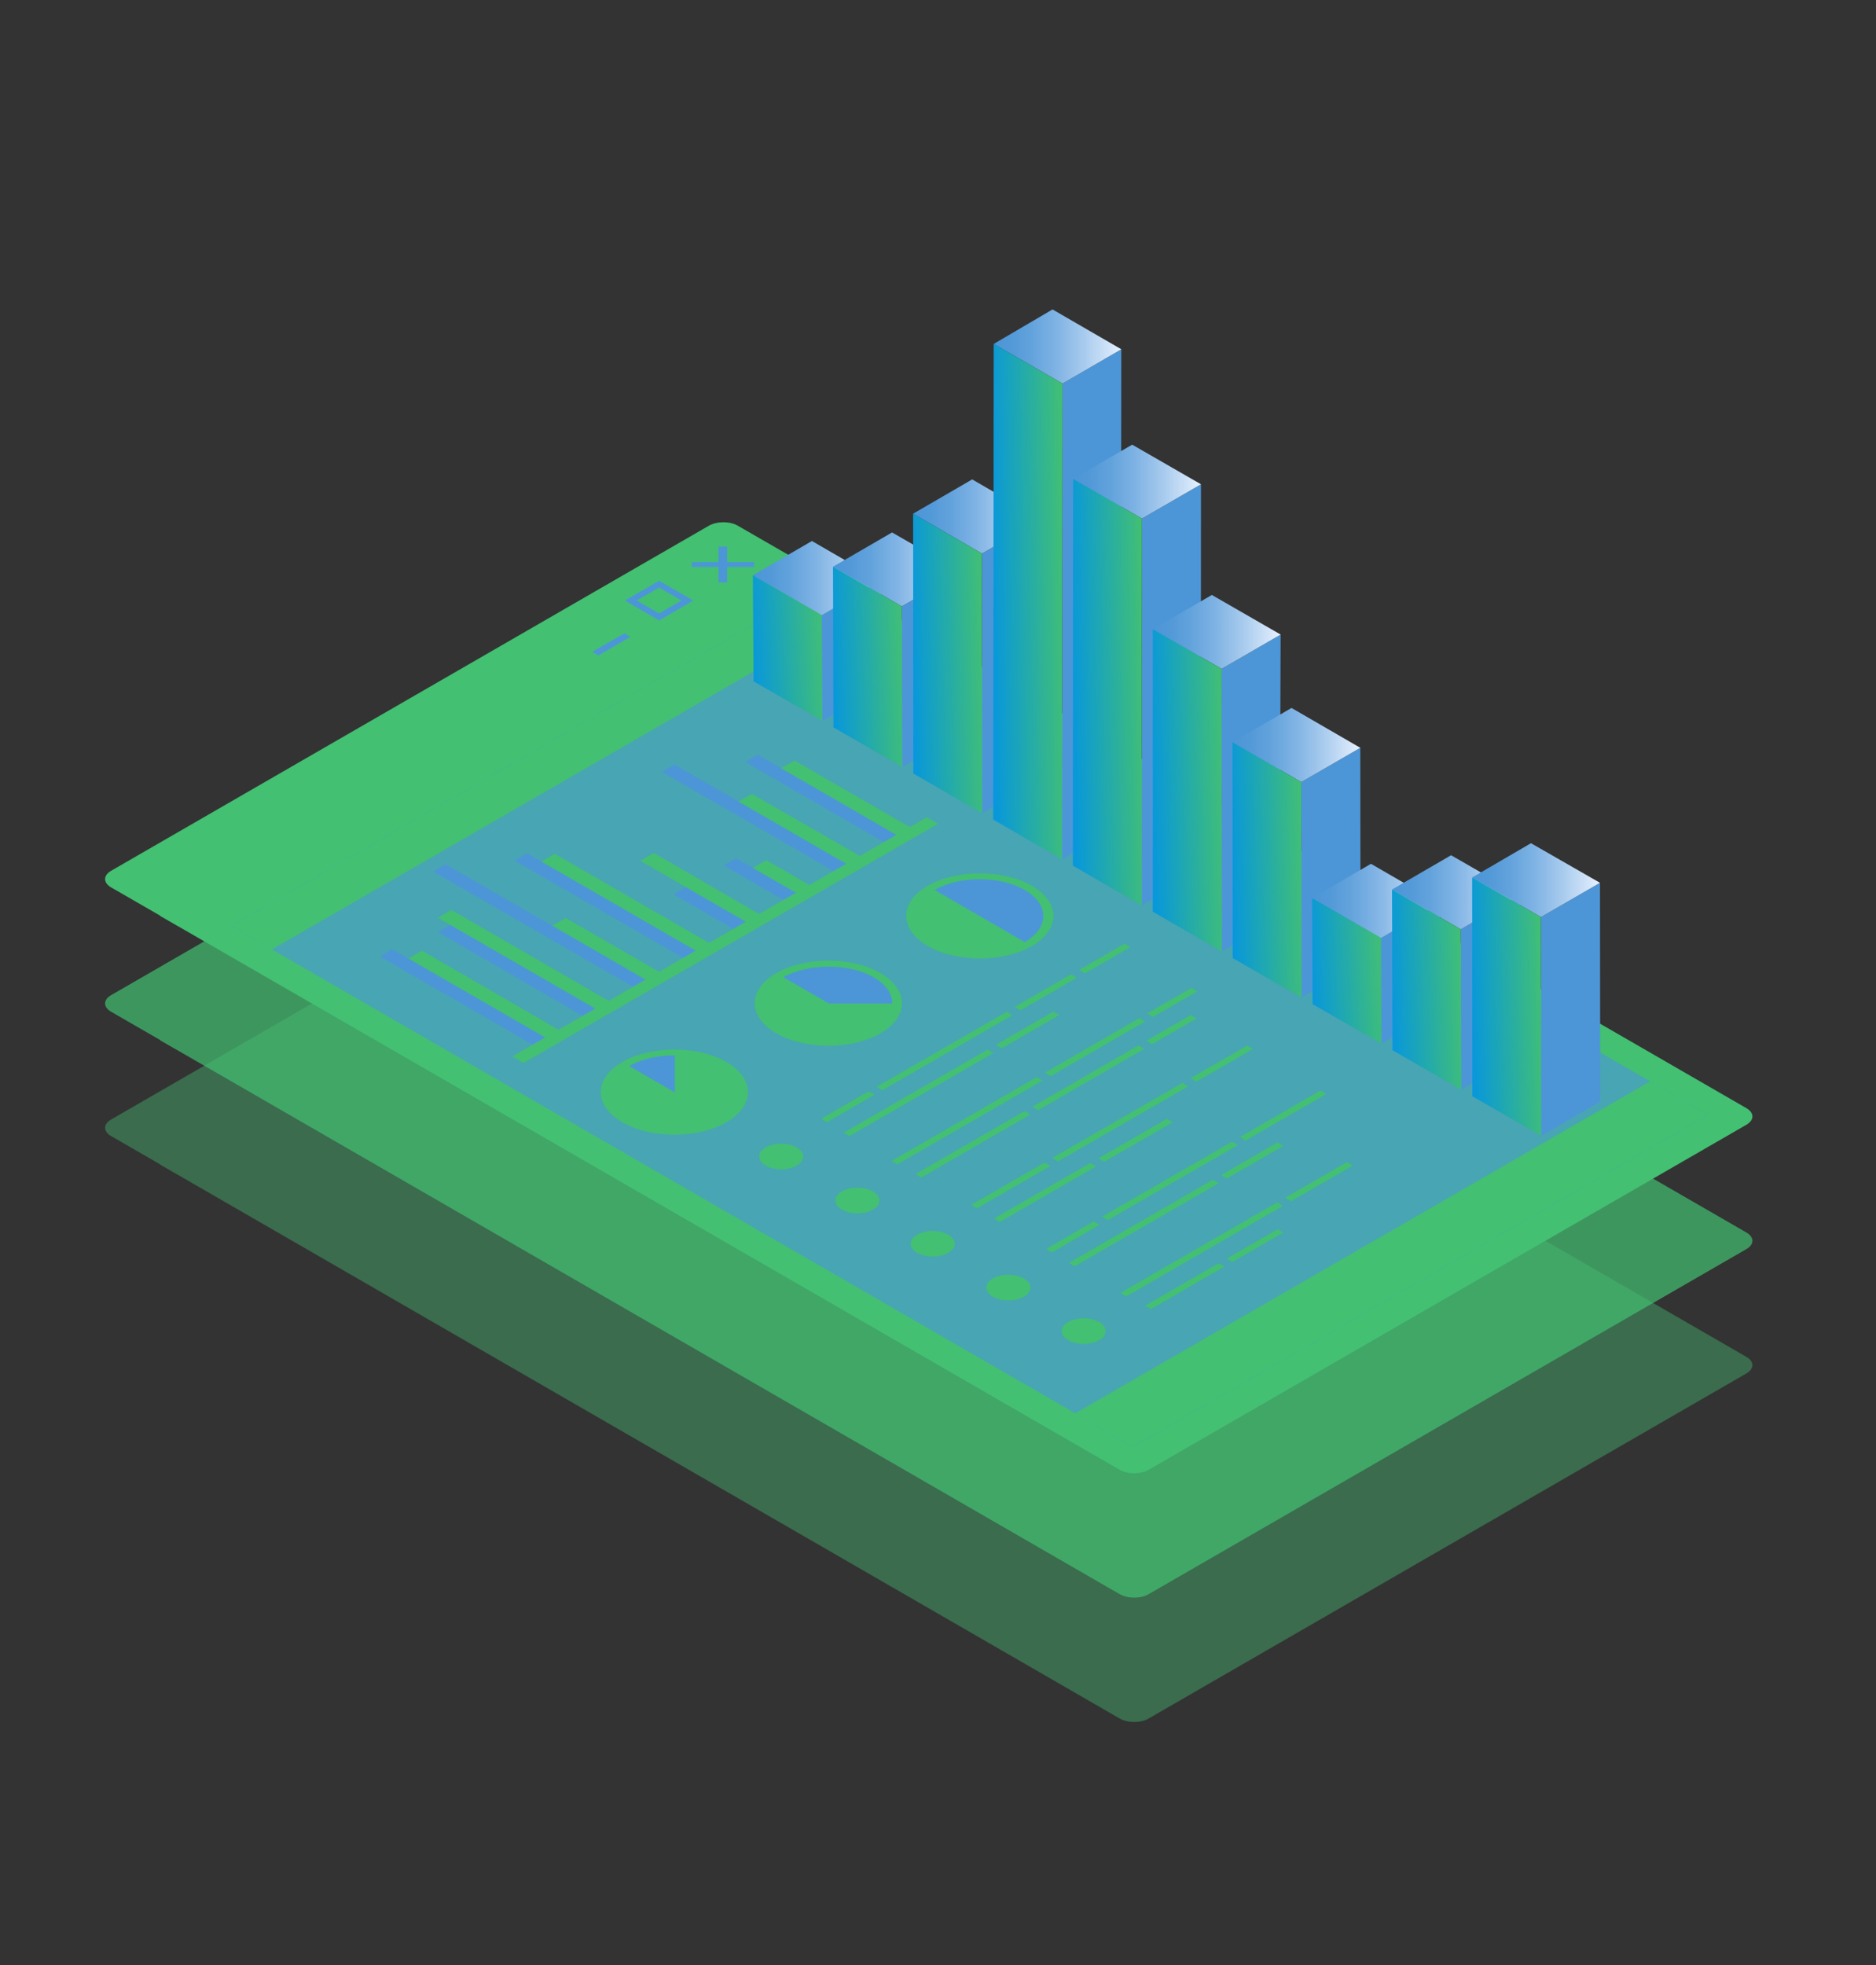 <svg width="867" height="908" viewBox="0 0 867 908" fill="none" xmlns="http://www.w3.org/2000/svg">
<rect x="0" y="0" width="867" height="908" fill="#333333" stroke="none"/>
<g opacity="0.4">
<g style="mix-blend-mode:screen">
<path d="M807.074 626.913L363.46 370.873L73.853 538L517.467 794.04C521.213 796.18 527.206 796.18 530.845 794.04L807.074 634.617C810.82 632.477 810.82 629.053 807.074 626.913Z" fill="#43C072"/>
</g>
<path d="M371.807 375.581L82.201 542.708L51.378 524.947C47.632 522.807 47.632 519.383 51.378 517.243L327.606 357.82C331.352 355.68 337.345 355.68 340.984 357.82L371.807 375.581Z" fill="#43C072"/>
</g>
<g opacity="0.7">
<g style="mix-blend-mode:screen">
<path d="M807.074 569.458L363.46 313.418L73.853 480.545L517.467 736.585C521.213 738.725 527.206 738.725 530.845 736.585L807.074 577.162C810.82 575.022 810.82 571.598 807.074 569.458Z" fill="#43C072"/>
</g>
<path d="M371.807 318.126L82.201 485.253L51.378 467.492C47.632 465.352 47.632 461.928 51.378 459.788L327.606 300.365C331.352 298.225 337.345 298.225 340.984 300.365L371.807 318.126Z" fill="#43C072"/>
</g>
<g style="mix-blend-mode:screen">
<path d="M807.074 512.001L363.46 255.961L73.853 423.088L517.467 679.128C521.213 681.268 527.206 681.268 530.845 679.128L807.074 519.705C810.82 517.565 810.82 514.141 807.074 512.001Z" fill="#43C072"/>
</g>
<path d="M371.807 260.669L82.201 427.796L51.378 410.035C47.632 407.895 47.632 404.471 51.378 402.331L327.606 242.908C331.352 240.768 337.345 240.768 340.984 242.908L371.807 260.669Z" fill="#43C072"/>
<path d="M299.031 294.05L275.807 307.425L252.689 294.05L275.807 280.676L299.031 294.05Z" fill="#43C072"/>
<path d="M327.819 277.466L304.595 290.841L281.371 277.466L304.595 264.092L327.819 277.466Z" fill="#43C072"/>
<path d="M288.756 277.466L304.595 286.667L320.435 277.466L304.595 268.371L288.756 277.466ZM314.977 277.466L304.595 283.457L294.214 277.466L304.595 271.474L314.977 277.466Z" fill="#4C96D7"/>
<path d="M356.503 260.882L333.386 274.257L310.162 260.882L333.386 247.508L356.503 260.882Z" fill="#43C072"/>
<path d="M319.686 261.953H332.1V269.121H336.06V261.953H348.475V259.706H336.06V252.537H332.1V259.706H319.686V261.953Z" fill="#4C96D7"/>
<path d="M291.325 294.265L276.556 302.825L273.666 301.22L288.542 292.66L291.325 294.265Z" fill="#4C96D7"/>
<path opacity="0.3" d="M789.414 515.103L523.674 668.428L106.816 427.795L372.45 274.471L789.414 515.103Z" fill="#4C96D7"/>
<g style="mix-blend-mode:overlay" opacity="0.5">
<path d="M789.414 515.103L523.674 668.428L106.816 427.795L372.45 274.471L789.414 515.103Z" fill="#4C96D7"/>
</g>
<path d="M391.393 285.384L125.653 438.709L106.816 427.795L372.45 274.471L391.393 285.384Z" fill="#43C072"/>
<path d="M496.918 653.021L523.674 668.429L789.414 515.104L762.658 499.59L496.918 653.021Z" fill="#43C072"/>
<path d="M380.048 333.105L407.339 317.27L407.018 268.373L379.727 284.208L380.048 333.105Z" fill="#4C96D7"/>
<path d="M379.727 284.209L407.019 268.374L375.233 249.971L347.941 265.806L379.727 284.209Z" fill="url(#paint0_linear_1085_122)"/>
<path d="M347.941 265.805L348.263 314.809L380.049 333.105L379.727 284.208L347.941 265.805Z" fill="url(#paint1_linear_1085_122)"/>
<path d="M416.972 354.397L444.263 338.561L444.049 264.307L416.758 280.142L416.972 354.397Z" fill="#4C96D7"/>
<path d="M416.757 280.143L444.048 264.308L412.262 246.012L384.971 261.847L416.757 280.143Z" fill="url(#paint2_linear_1085_122)"/>
<path d="M384.971 261.846L385.185 336.101L416.971 354.397L416.757 280.142L384.971 261.846Z" fill="url(#paint3_linear_1085_122)"/>
<path d="M453.894 375.796L481.185 359.854L481.078 239.912L453.787 255.747L453.894 375.796Z" fill="#4C96D7"/>
<path d="M453.788 255.748L481.079 239.913L449.293 221.51L422.002 237.345L453.788 255.748Z" fill="url(#paint4_linear_1085_122)"/>
<path d="M422.002 237.344L422.109 357.393L453.895 375.796L453.788 255.747L422.002 237.344Z" fill="url(#paint5_linear_1085_122)"/>
<path d="M490.818 397.088L518.002 381.252L518.216 161.377L491.032 177.212L490.818 397.088Z" fill="#4C96D7"/>
<path d="M491.032 177.213L518.216 161.378L486.43 142.975L459.246 158.917L491.032 177.213Z" fill="url(#paint6_linear_1085_122)"/>
<path d="M459.245 158.916L459.031 378.685L490.817 397.088L491.031 177.212L459.245 158.916Z" fill="url(#paint7_linear_1085_122)"/>
<path d="M527.635 418.38L554.926 402.545L555.033 223.756L527.742 239.591L527.635 418.38Z" fill="#4C96D7"/>
<path d="M527.741 239.591L555.032 223.755L523.246 205.459L495.955 221.294L527.741 239.591Z" fill="url(#paint8_linear_1085_122)"/>
<path d="M495.955 221.295L495.848 399.977L527.634 418.38L527.741 239.591L495.955 221.295Z" fill="url(#paint9_linear_1085_122)"/>
<path d="M564.666 439.672L591.422 423.837L591.85 293.195L564.559 309.031L564.666 439.672Z" fill="#4C96D7"/>
<path d="M560.063 274.9L532.771 290.736L564.558 309.032L591.849 293.197L560.063 274.9Z" fill="url(#paint10_linear_1085_122)"/>
<path d="M532.771 290.734V421.269L564.665 439.672L564.558 309.031L532.771 290.734Z" fill="url(#paint11_linear_1085_122)"/>
<path d="M601.48 460.966L628.771 445.13L628.664 345.518L601.373 361.353L601.48 460.966Z" fill="#4C96D7"/>
<path d="M601.374 361.352L628.665 345.516L596.879 327.113L569.588 342.949L601.374 361.352Z" fill="url(#paint12_linear_1085_122)"/>
<path d="M569.588 342.949L569.695 442.669L601.481 460.965L601.374 361.352L569.588 342.949Z" fill="url(#paint13_linear_1085_122)"/>
<path d="M638.404 482.258L665.695 466.422L665.373 417.525L638.189 433.361L638.404 482.258Z" fill="#4C96D7"/>
<path d="M638.19 433.36L665.374 417.524L633.588 399.121L606.404 414.956L638.19 433.36Z" fill="url(#paint14_linear_1085_122)"/>
<path d="M606.404 414.957L606.618 463.961L638.404 482.257L638.19 433.36L606.404 414.957Z" fill="url(#paint15_linear_1085_122)"/>
<path d="M675.327 503.549L702.618 487.714L702.404 413.459L675.113 429.401L675.327 503.549Z" fill="#4C96D7"/>
<path d="M675.114 429.401L702.405 413.458L670.619 395.162L643.328 410.997L675.114 429.401Z" fill="url(#paint16_linear_1085_122)"/>
<path d="M643.328 410.998L643.542 485.253L675.328 503.549L675.114 429.401L643.328 410.998Z" fill="url(#paint17_linear_1085_122)"/>
<path d="M712.25 524.841L739.541 509.005L739.434 407.895L712.143 423.73L712.25 524.841Z" fill="#4C96D7"/>
<path d="M712.144 423.731L739.435 407.896L707.541 389.6L680.357 405.435L712.144 423.731Z" fill="url(#paint18_linear_1085_122)"/>
<path d="M680.357 405.434L680.464 506.544L712.251 524.84L712.144 423.73L680.357 405.434Z" fill="url(#paint19_linear_1085_122)"/>
<path d="M252.368 479.583L246.589 482.9L175.525 441.92L181.305 438.604L252.368 479.583Z" fill="#4C96D7"/>
<path d="M258.576 476.052L252.369 479.583L188.797 442.884L195.004 439.246L258.576 476.052Z" fill="#43C072"/>
<path d="M275.486 466.208L269.707 469.632L202.389 430.686L208.168 427.369L275.486 466.208Z" fill="#4C96D7"/>
<path d="M281.693 462.677L275.486 466.208L202.389 424.052L208.596 420.414L281.693 462.677Z" fill="#43C072"/>
<path d="M298.71 452.834L292.93 456.15L200.141 402.653L205.92 399.336L298.71 452.834Z" fill="#4C96D7"/>
<path d="M304.917 449.195L298.709 452.833L255.258 427.689L261.465 424.158L304.917 449.195Z" fill="#43C072"/>
<path d="M321.933 439.459L316.047 442.776L237.812 397.624L243.592 394.307L321.933 439.459Z" fill="#4C96D7"/>
<path d="M328.14 435.929L321.933 439.46L250.227 398.052L256.434 394.521L328.14 435.929Z" fill="#43C072"/>
<path d="M391.5 399.336L385.614 402.653L305.881 356.645L311.66 353.221L391.5 399.336Z" fill="#4C96D7"/>
<path d="M397.708 395.697L391.501 399.335L341.307 370.339L347.514 366.809L397.708 395.697Z" fill="#43C072"/>
<path d="M414.616 385.961L408.837 389.278L344.408 352.043L350.187 348.727L414.616 385.961Z" fill="#4C96D7"/>
<path d="M420.822 382.324L414.615 385.962L360.996 354.933L367.203 351.402L420.822 382.324Z" fill="#43C072"/>
<path d="M345.052 426.084L339.273 429.401L311.232 413.245L317.012 409.928L345.052 426.084Z" fill="#4C96D7"/>
<path d="M351.259 422.553L345.052 426.083L295.928 397.73L302.135 394.092L351.259 422.553Z" fill="#43C072"/>
<path d="M368.275 412.709L362.495 416.026L334.455 399.87L340.234 396.553L368.275 412.709Z" fill="#4C96D7"/>
<path d="M374.481 409.178L368.274 412.709L347.939 401.046L354.147 397.408L374.481 409.178Z" fill="#43C072"/>
<path d="M433.559 380.611L241.986 491.137L236.742 488.142L428.315 377.615L433.559 380.611Z" fill="#43C072"/>
<path d="M335.741 518.528C322.47 526.232 300.851 526.232 287.58 518.528C274.309 510.825 274.309 498.413 287.58 490.709C300.851 483.006 322.47 483.006 335.741 490.709C349.012 498.413 349.012 510.825 335.741 518.528Z" fill="#43C072"/>
<path d="M332.53 492.635C343.981 499.269 343.981 510.076 332.53 516.709C321.078 523.343 302.349 523.343 290.897 516.709C279.446 510.076 279.446 499.269 290.897 492.635C302.349 486.002 321.078 486.002 332.53 492.635Z" fill="#43C072"/>
<path d="M290.898 492.636L311.875 504.727V487.607C304.276 487.607 296.678 489.212 290.898 492.529V492.636Z" fill="#4C96D7"/>
<path d="M406.911 477.442C393.64 485.146 372.021 485.146 358.75 477.442C345.479 469.739 345.479 457.327 358.75 449.623C372.021 441.92 393.64 441.92 406.911 449.623C420.182 457.327 420.182 469.739 406.911 477.442Z" fill="#43C072"/>
<path d="M403.699 451.55C415.151 458.183 415.151 468.99 403.699 475.623C392.248 482.257 373.519 482.257 362.067 475.623C350.616 468.99 350.616 458.183 362.067 451.55C373.519 444.916 392.248 444.916 403.699 451.55Z" fill="#43C072"/>
<path d="M403.701 451.549C398.028 448.232 390.537 446.627 383.045 446.627C375.446 446.627 367.848 448.232 362.068 451.549L383.045 463.639H412.37C412.37 459.252 409.587 454.973 403.915 451.656C403.915 451.656 403.915 451.656 403.808 451.656L403.701 451.549Z" fill="#4C96D7"/>
<path d="M476.905 437.104C463.634 444.808 442.015 444.808 428.744 437.104C415.473 429.401 415.473 416.989 428.744 409.286C442.015 401.582 463.634 401.582 476.905 409.286C490.176 416.989 490.176 429.401 476.905 437.104Z" fill="#43C072"/>
<path d="M473.588 411.212C485.04 417.845 485.04 428.652 473.588 435.286C462.137 441.919 443.407 441.919 431.956 435.286C420.504 428.652 420.504 417.845 431.956 411.212C443.407 404.578 462.137 404.578 473.588 411.212Z" fill="#43C072"/>
<path d="M431.955 411.212L473.587 435.286C485.039 428.652 485.039 417.845 473.587 411.212C462.136 404.578 443.407 404.578 431.955 411.212Z" fill="#4C96D7"/>
<path d="M368.276 530.191C372.235 532.545 372.235 536.29 368.276 538.537C364.316 540.891 357.787 540.891 353.827 538.537C349.867 536.183 349.867 532.438 353.827 530.191C357.787 527.837 364.316 527.837 368.276 530.191Z" fill="#43C072"/>
<path d="M403.487 550.519C407.446 552.873 407.446 556.618 403.487 558.865C399.527 561.219 392.998 561.219 389.038 558.865C385.078 556.511 385.078 552.766 389.038 550.519C392.998 548.165 399.527 548.165 403.487 550.519Z" fill="#43C072"/>
<path d="M438.27 570.529C442.23 572.883 442.23 576.628 438.27 578.875C434.31 581.229 427.781 581.229 423.821 578.875C419.862 576.521 419.862 572.776 423.821 570.529C427.781 568.175 434.31 568.175 438.27 570.529Z" fill="#43C072"/>
<path d="M473.266 590.75C477.226 593.104 477.226 596.849 473.266 599.095C469.306 601.449 462.777 601.449 458.818 599.095C454.858 596.742 454.858 592.997 458.818 590.75C462.777 588.396 469.306 588.396 473.266 590.75Z" fill="#43C072"/>
<path d="M508.049 610.865C512.009 613.219 512.009 616.964 508.049 619.211C504.089 621.565 497.561 621.565 493.601 619.211C489.641 616.857 489.641 613.112 493.601 610.865C497.561 608.511 504.089 608.511 508.049 610.865Z" fill="#43C072"/>
<path d="M462.885 484.397L489.534 468.99L486.859 467.385L460.21 482.792L462.885 484.397ZM459.139 486.537L456.464 484.932L389.895 523.343L392.571 524.948L459.139 486.537ZM382.189 518.529L404.129 505.796L401.454 504.191L379.514 516.924L382.189 518.529ZM501.414 449.731L522.39 437.64L519.715 436.035L498.738 448.126L501.414 449.731ZM471.554 466.85L497.668 451.763L494.992 450.159L468.879 465.245L471.554 466.85ZM407.768 503.763L467.915 469.097L465.24 467.492L405.092 502.158L407.768 503.763Z" fill="#43C072"/>
<path d="M530.203 468.24L532.879 469.845L553.32 458.076L550.645 456.471L530.203 468.24ZM529.24 471.985L526.564 470.38L482.899 495.631L485.574 497.236L529.24 471.985ZM529.775 480.866L532.451 482.471L552.999 470.594L550.324 468.989L529.775 480.866ZM476.156 514.997L473.481 513.392L423.072 542.495L425.748 544.1L476.156 514.997ZM481.828 499.269L479.153 497.664L412.049 536.396L414.724 538.001L481.828 499.269ZM528.812 484.61L526.136 483.006L477.119 511.359L479.795 512.964L528.812 484.61Z" fill="#43C072"/>
<path d="M550.216 498.2L552.892 499.805L579.006 484.718L576.33 483.113L550.216 498.2ZM541.976 518.529L539.3 516.924L507.621 535.22L510.297 536.825L541.976 518.529ZM485.467 538.751L482.791 537.146L448.758 556.726L451.433 558.331L485.467 538.751ZM546.471 500.34L486.323 535.006L488.999 536.611L549.146 501.944L546.471 500.34ZM506.551 538.965L503.875 537.36L459.353 563.039L462.029 564.644L506.551 538.965Z" fill="#43C072"/>
<path d="M567.02 544.529L593.133 529.443L590.458 527.838L564.344 542.924L567.02 544.529ZM563.274 546.669L560.598 545.064L494.029 583.476L496.705 585.081L563.274 546.669ZM486.217 578.661L508.156 565.928L505.481 564.324L483.541 577.056L486.217 578.661ZM575.689 526.982L612.933 505.476L610.257 503.871L573.013 525.377L575.689 526.982ZM511.902 563.789L572.05 529.122L569.374 527.517L509.227 562.184L511.902 563.789Z" fill="#43C072"/>
<path d="M622.563 536.932L593.881 553.409L596.663 555.014L625.239 538.537L622.563 536.932Z" fill="#43C072"/>
<path d="M592.918 557.154L590.242 555.549L517.787 597.384L520.57 598.989L592.918 557.154Z" fill="#43C072"/>
<path d="M565.949 585.187L563.167 583.689L529.24 603.27L531.916 604.875L565.949 585.187Z" fill="#43C072"/>
<path d="M590.457 567.961L566.912 581.549L569.588 583.047L593.133 569.459L590.457 567.961Z" fill="#43C072"/>
<defs>
<linearGradient id="paint0_linear_1085_122" x1="407.019" y1="267.09" x2="347.941" y2="267.09" gradientUnits="userSpaceOnUse">
<stop stop-color="#E9F2FF"/>
<stop offset="0.07" stop-color="#D7E7FA"/>
<stop offset="0.3" stop-color="#A6CAED"/>
<stop offset="0.51" stop-color="#7FB3E4"/>
<stop offset="0.7" stop-color="#63A3DC"/>
<stop offset="0.87" stop-color="#5299D8"/>
<stop offset="1" stop-color="#4C96D7"/>
</linearGradient>
<linearGradient id="paint1_linear_1085_122" x1="347.17" y1="333.101" x2="383.834" y2="330.967" gradientUnits="userSpaceOnUse">
<stop stop-color="#0495E2"/>
<stop offset="1" stop-color="#43C072"/>
</linearGradient>
<linearGradient id="paint2_linear_1085_122" x1="444.048" y1="263.077" x2="384.971" y2="263.077" gradientUnits="userSpaceOnUse">
<stop stop-color="#E9F2FF"/>
<stop offset="0.07" stop-color="#D7E7FA"/>
<stop offset="0.3" stop-color="#A6CAED"/>
<stop offset="0.51" stop-color="#7FB3E4"/>
<stop offset="0.7" stop-color="#63A3DC"/>
<stop offset="0.87" stop-color="#5299D8"/>
<stop offset="1" stop-color="#4C96D7"/>
</linearGradient>
<linearGradient id="paint3_linear_1085_122" x1="384.202" y1="354.392" x2="420.802" y2="352.848" gradientUnits="userSpaceOnUse">
<stop stop-color="#0495E2"/>
<stop offset="1" stop-color="#43C072"/>
</linearGradient>
<linearGradient id="paint4_linear_1085_122" x1="481.079" y1="238.629" x2="422.002" y2="238.629" gradientUnits="userSpaceOnUse">
<stop stop-color="#E9F2FF"/>
<stop offset="0.07" stop-color="#D7E7FA"/>
<stop offset="0.3" stop-color="#A6CAED"/>
<stop offset="0.51" stop-color="#7FB3E4"/>
<stop offset="0.7" stop-color="#63A3DC"/>
<stop offset="0.87" stop-color="#5299D8"/>
<stop offset="1" stop-color="#4C96D7"/>
</linearGradient>
<linearGradient id="paint5_linear_1085_122" x1="421.236" y1="375.789" x2="457.75" y2="374.763" gradientUnits="userSpaceOnUse">
<stop stop-color="#0495E2"/>
<stop offset="1" stop-color="#43C072"/>
</linearGradient>
<linearGradient id="paint6_linear_1085_122" x1="518.216" y1="160.094" x2="459.246" y2="160.094" gradientUnits="userSpaceOnUse">
<stop stop-color="#E9F2FF"/>
<stop offset="0.07" stop-color="#D7E7FA"/>
<stop offset="0.3" stop-color="#A6CAED"/>
<stop offset="0.51" stop-color="#7FB3E4"/>
<stop offset="0.7" stop-color="#63A3DC"/>
<stop offset="0.87" stop-color="#5299D8"/>
<stop offset="1" stop-color="#4C96D7"/>
</linearGradient>
<linearGradient id="paint7_linear_1085_122" x1="458.262" y1="397.076" x2="494.918" y2="396.475" gradientUnits="userSpaceOnUse">
<stop stop-color="#0495E2"/>
<stop offset="1" stop-color="#43C072"/>
</linearGradient>
<linearGradient id="paint8_linear_1085_122" x1="555.032" y1="222.525" x2="495.955" y2="222.525" gradientUnits="userSpaceOnUse">
<stop stop-color="#E9F2FF"/>
<stop offset="0.07" stop-color="#D7E7FA"/>
<stop offset="0.3" stop-color="#A6CAED"/>
<stop offset="0.51" stop-color="#7FB3E4"/>
<stop offset="0.7" stop-color="#63A3DC"/>
<stop offset="0.87" stop-color="#5299D8"/>
<stop offset="1" stop-color="#4C96D7"/>
</linearGradient>
<linearGradient id="paint9_linear_1085_122" x1="495.081" y1="418.371" x2="531.61" y2="417.649" gradientUnits="userSpaceOnUse">
<stop stop-color="#0495E2"/>
<stop offset="1" stop-color="#43C072"/>
</linearGradient>
<linearGradient id="paint10_linear_1085_122" x1="591.849" y1="291.966" x2="532.771" y2="291.966" gradientUnits="userSpaceOnUse">
<stop stop-color="#E9F2FF"/>
<stop offset="0.07" stop-color="#D7E7FA"/>
<stop offset="0.3" stop-color="#A6CAED"/>
<stop offset="0.51" stop-color="#7FB3E4"/>
<stop offset="0.7" stop-color="#63A3DC"/>
<stop offset="0.87" stop-color="#5299D8"/>
<stop offset="1" stop-color="#4C96D7"/>
</linearGradient>
<linearGradient id="paint11_linear_1085_122" x1="532.005" y1="439.664" x2="568.523" y2="438.71" gradientUnits="userSpaceOnUse">
<stop stop-color="#0495E2"/>
<stop offset="1" stop-color="#43C072"/>
</linearGradient>
<linearGradient id="paint12_linear_1085_122" x1="628.665" y1="344.233" x2="569.588" y2="344.233" gradientUnits="userSpaceOnUse">
<stop stop-color="#E9F2FF"/>
<stop offset="0.07" stop-color="#D7E7FA"/>
<stop offset="0.3" stop-color="#A6CAED"/>
<stop offset="0.51" stop-color="#7FB3E4"/>
<stop offset="0.7" stop-color="#63A3DC"/>
<stop offset="0.87" stop-color="#5299D8"/>
<stop offset="1" stop-color="#4C96D7"/>
</linearGradient>
<linearGradient id="paint13_linear_1085_122" x1="568.822" y1="460.959" x2="605.325" y2="459.756" gradientUnits="userSpaceOnUse">
<stop stop-color="#0495E2"/>
<stop offset="1" stop-color="#43C072"/>
</linearGradient>
<linearGradient id="paint14_linear_1085_122" x1="665.374" y1="416.24" x2="606.404" y2="416.24" gradientUnits="userSpaceOnUse">
<stop stop-color="#E9F2FF"/>
<stop offset="0.07" stop-color="#D7E7FA"/>
<stop offset="0.3" stop-color="#A6CAED"/>
<stop offset="0.51" stop-color="#7FB3E4"/>
<stop offset="0.7" stop-color="#63A3DC"/>
<stop offset="0.87" stop-color="#5299D8"/>
<stop offset="1" stop-color="#4C96D7"/>
</linearGradient>
<linearGradient id="paint15_linear_1085_122" x1="605.635" y1="482.254" x2="642.178" y2="480.134" gradientUnits="userSpaceOnUse">
<stop stop-color="#0495E2"/>
<stop offset="1" stop-color="#43C072"/>
</linearGradient>
<linearGradient id="paint16_linear_1085_122" x1="702.405" y1="412.281" x2="643.328" y2="412.281" gradientUnits="userSpaceOnUse">
<stop stop-color="#E9F2FF"/>
<stop offset="0.07" stop-color="#D7E7FA"/>
<stop offset="0.3" stop-color="#A6CAED"/>
<stop offset="0.51" stop-color="#7FB3E4"/>
<stop offset="0.7" stop-color="#63A3DC"/>
<stop offset="0.87" stop-color="#5299D8"/>
<stop offset="1" stop-color="#4C96D7"/>
</linearGradient>
<linearGradient id="paint17_linear_1085_122" x1="642.559" y1="503.544" x2="679.16" y2="502" gradientUnits="userSpaceOnUse">
<stop stop-color="#0495E2"/>
<stop offset="1" stop-color="#43C072"/>
</linearGradient>
<linearGradient id="paint18_linear_1085_122" x1="739.435" y1="406.665" x2="680.357" y2="406.665" gradientUnits="userSpaceOnUse">
<stop stop-color="#E9F2FF"/>
<stop offset="0.07" stop-color="#D7E7FA"/>
<stop offset="0.3" stop-color="#A6CAED"/>
<stop offset="0.51" stop-color="#7FB3E4"/>
<stop offset="0.7" stop-color="#63A3DC"/>
<stop offset="0.87" stop-color="#5299D8"/>
<stop offset="1" stop-color="#4C96D7"/>
</linearGradient>
<linearGradient id="paint19_linear_1085_122" x1="679.591" y1="524.834" x2="716.095" y2="523.645" gradientUnits="userSpaceOnUse">
<stop stop-color="#0495E2"/>
<stop offset="1" stop-color="#43C072"/>
</linearGradient>
</defs>
</svg>

